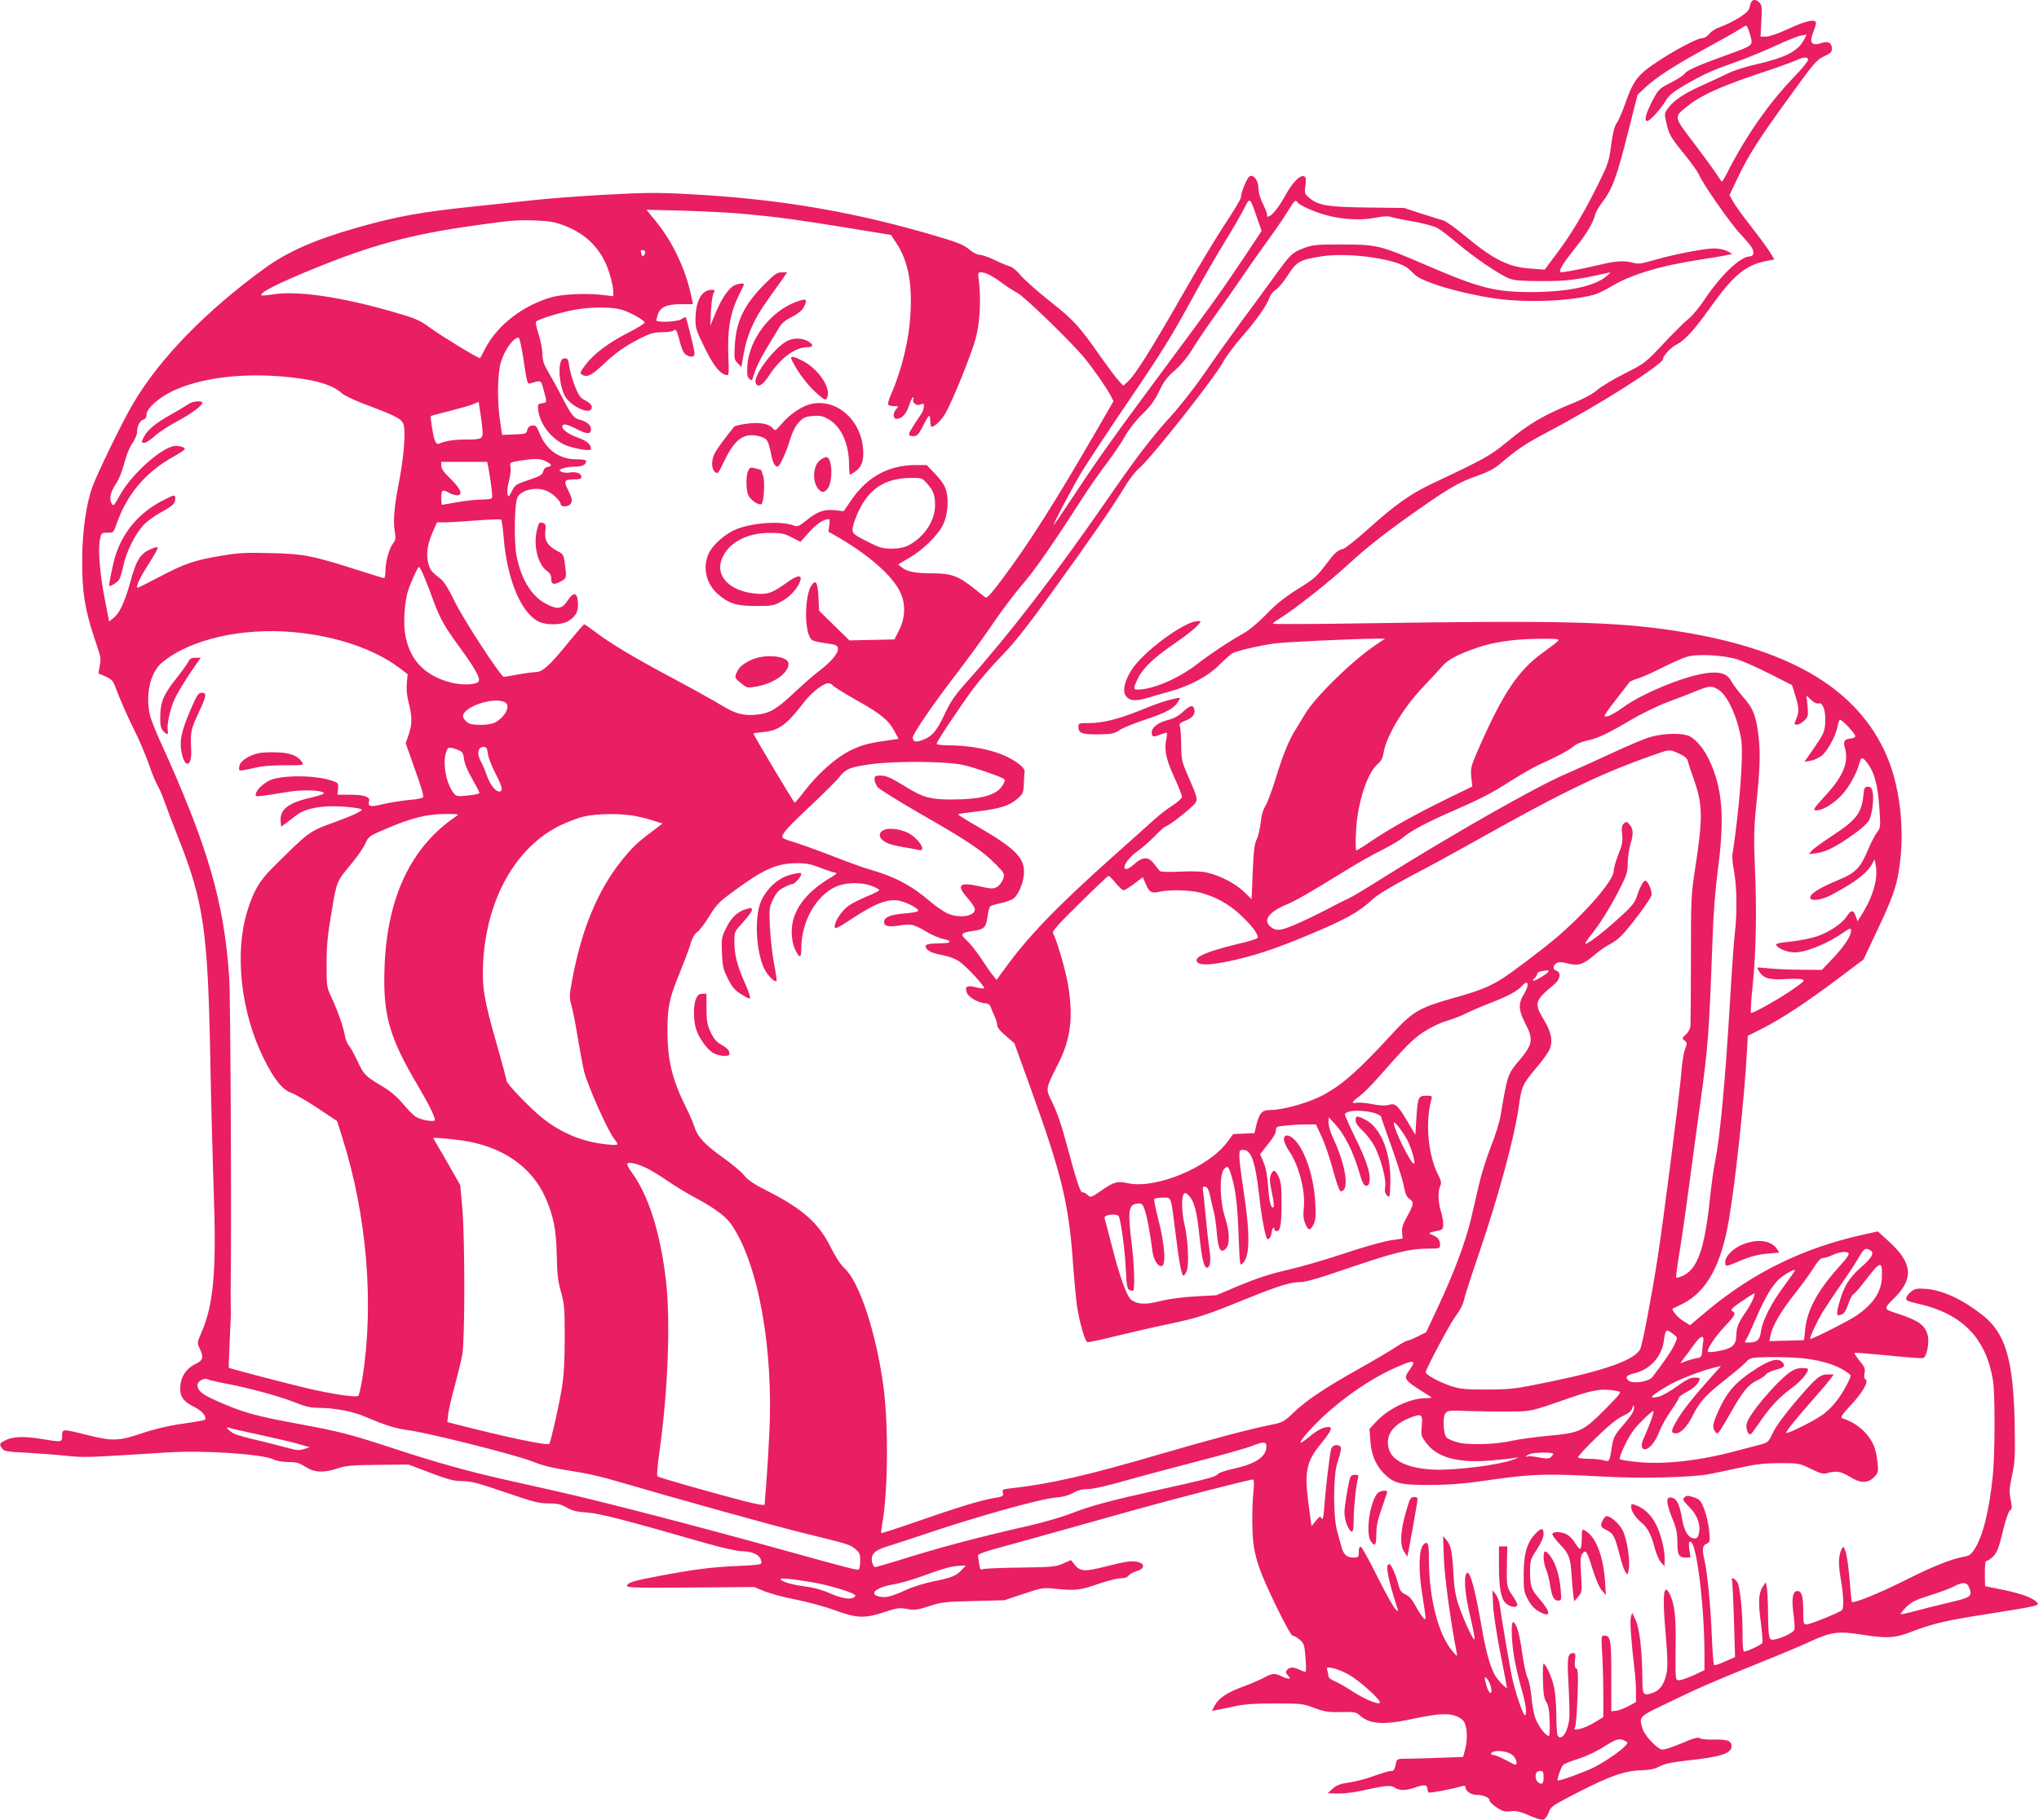 <?xml version="1.0" standalone="no"?>
<!DOCTYPE svg PUBLIC "-//W3C//DTD SVG 20010904//EN"
 "http://www.w3.org/TR/2001/REC-SVG-20010904/DTD/svg10.dtd">
<svg version="1.0" xmlns="http://www.w3.org/2000/svg"
 width="1280pt" height="1143pt" viewBox="0 0 1280 1143"
 preserveAspectRatio="xMidYMid meet">
<g transform="translate(0,1143) scale(0.1,-0.1)"
fill="#e91e63" stroke="none">
<path d="M10986 11394 c-6 -29 -17 -42 -67 -74 -33 -21 -84 -46 -112 -56 -31
-10 -61 -28 -75 -45 -14 -17 -33 -29 -47 -29 -41 0 -265 -127 -358 -203 -58
-48 -86 -94 -126 -212 -18 -49 -41 -103 -52 -118 -14 -19 -24 -60 -35 -138
-13 -103 -19 -119 -82 -247 -92 -185 -168 -312 -259 -433 l-76 -102 -81 6
c-145 9 -235 53 -421 207 -60 50 -121 93 -135 96 -14 4 -74 22 -135 42 l-110
36 -230 3 c-251 3 -309 13 -365 60 -30 25 -32 29 -25 78 5 42 3 54 -9 58 -25
10 -74 -40 -118 -122 -43 -77 -87 -131 -108 -131 -6 0 -9 4 -6 8 3 5 -8 35
-24 68 -19 37 -30 75 -30 102 0 46 -28 86 -54 76 -16 -6 -56 -102 -56 -133 0
-10 -45 -85 -99 -167 -55 -82 -179 -288 -276 -459 -190 -332 -285 -483 -333
-529 l-30 -28 -31 33 c-17 19 -65 84 -108 144 -137 196 -171 234 -319 351 -78
62 -161 135 -185 163 -23 29 -54 54 -68 58 -14 3 -57 21 -96 40 -38 18 -81 33
-95 33 -15 0 -43 14 -66 34 -30 26 -70 43 -174 74 -531 160 -1012 243 -1586
273 -199 11 -271 10 -530 -4 -164 -9 -357 -24 -429 -32 -71 -8 -240 -26 -375
-40 -350 -36 -491 -62 -751 -135 -259 -74 -431 -149 -574 -252 -371 -269 -663
-569 -830 -853 -65 -109 -228 -445 -256 -525 -39 -110 -63 -284 -63 -460 -1
-196 17 -307 76 -485 45 -134 43 -124 33 -182 l-7 -41 45 -20 c38 -17 47 -27
62 -68 26 -71 81 -196 131 -295 23 -47 59 -132 79 -189 19 -57 45 -118 56
-136 11 -18 30 -63 43 -101 13 -37 53 -142 89 -233 155 -392 182 -581 197
-1370 5 -278 15 -649 21 -824 19 -516 1 -728 -79 -909 -24 -56 -25 -59 -9 -93
27 -56 22 -76 -23 -97 -58 -27 -93 -77 -98 -140 -5 -64 16 -96 89 -132 44 -23
69 -49 69 -73 0 -10 -16 -13 -180 -37 -59 -9 -156 -33 -221 -55 -142 -49 -184
-50 -344 -10 -154 39 -155 39 -155 -5 0 -42 1 -42 -138 -19 -106 17 -174 14
-221 -11 -35 -18 -37 -23 -17 -51 12 -16 31 -20 143 -25 70 -4 183 -12 250
-19 126 -13 120 -13 640 20 233 15 605 -10 673 -45 16 -8 55 -15 89 -15 50 0
69 -5 108 -30 57 -37 116 -39 203 -10 51 17 90 21 253 22 l192 2 137 -52 c114
-43 149 -52 201 -52 53 0 99 -12 268 -70 175 -60 213 -70 273 -70 57 0 77 -5
114 -26 34 -20 62 -27 126 -31 79 -5 241 -47 752 -194 95 -27 192 -49 216 -49
79 0 128 -28 128 -73 0 -11 -31 -15 -152 -20 -163 -7 -270 -21 -493 -63 -159
-30 -191 -40 -199 -60 -5 -13 46 -15 397 -12 l402 3 65 -27 c36 -14 124 -38
196 -52 73 -14 183 -44 245 -67 140 -51 188 -52 312 -11 78 26 94 28 142 19
48 -8 65 -6 138 18 75 25 100 28 277 32 l195 5 120 40 c116 39 123 40 200 32
125 -13 156 -9 268 30 58 20 122 36 143 36 23 0 41 6 49 17 7 9 30 22 51 28
49 14 54 44 9 57 -36 10 -79 4 -204 -28 -129 -33 -159 -32 -192 8 l-26 32 -51
-22 c-45 -20 -70 -22 -268 -25 -121 -1 -226 -6 -235 -10 -13 -7 -17 -1 -22 30
-2 21 -6 44 -8 52 -3 11 24 22 101 44 104 28 222 61 875 244 295 82 726 193
752 193 5 0 6 -33 2 -72 -11 -108 -10 -274 2 -348 5 -36 21 -97 35 -136 38
-110 192 -424 208 -424 8 0 28 -11 44 -25 28 -23 31 -32 37 -111 4 -47 5 -87
2 -90 -3 -3 -19 2 -36 10 -38 20 -65 20 -81 1 -10 -13 -10 -19 5 -35 15 -17
16 -20 3 -20 -9 0 -29 7 -44 15 -40 20 -59 19 -107 -8 -23 -13 -84 -39 -135
-58 -99 -36 -153 -72 -178 -121 l-16 -31 29 6 c15 2 66 13 113 23 64 14 127
18 255 18 162 0 174 -1 245 -28 65 -24 88 -28 168 -26 82 2 96 -1 116 -19 60
-56 147 -64 319 -27 203 44 271 43 328 -3 28 -23 36 -112 17 -184 l-13 -49
-140 -5 c-77 -3 -170 -6 -208 -6 -64 0 -68 -1 -73 -26 -10 -46 -13 -51 -33
-51 -11 0 -57 -14 -102 -30 -45 -17 -116 -36 -157 -42 -59 -8 -82 -17 -106
-39 l-31 -28 30 -2 c61 -3 122 3 200 21 131 29 168 32 190 16 26 -20 71 -20
125 -1 58 21 80 19 80 -4 0 -11 5 -23 10 -26 9 -5 144 21 213 41 10 3 17 0 17
-9 0 -23 34 -47 68 -47 42 0 82 -16 82 -34 0 -8 20 -28 44 -44 37 -25 51 -29
88 -25 35 4 60 -1 117 -26 41 -19 80 -30 91 -26 10 3 24 23 32 44 12 37 22 43
180 125 205 105 296 137 398 140 56 2 86 8 119 25 32 17 78 26 175 37 207 22
276 44 276 89 0 35 -26 44 -113 42 -45 -1 -80 3 -87 9 -8 8 -39 0 -116 -33
-64 -27 -112 -42 -124 -38 -35 11 -108 91 -119 131 -22 78 -26 73 157 161 193
94 295 138 592 258 118 47 260 107 315 133 119 55 169 61 314 38 157 -25 207
-22 313 19 129 50 218 71 471 110 315 50 331 53 316 72 -25 29 -94 55 -208 79
-63 13 -117 24 -118 24 -2 0 -3 36 -3 80 0 59 3 80 13 80 7 0 26 13 41 29 23
24 35 55 58 152 17 73 36 127 45 134 14 11 15 20 5 69 -10 48 -8 70 9 154 19
88 20 120 16 337 -9 390 -59 556 -201 667 -126 99 -249 156 -354 165 -58 4
-71 2 -93 -16 -15 -11 -29 -29 -32 -40 -4 -17 6 -22 86 -40 268 -63 415 -216
458 -478 14 -86 13 -460 -1 -600 -23 -222 -63 -382 -116 -462 -19 -30 -34 -41
-62 -45 -83 -15 -203 -63 -375 -150 -158 -79 -321 -146 -332 -134 -2 2 -8 64
-14 139 -6 75 -17 154 -25 175 -12 35 -14 37 -24 19 -21 -41 -23 -93 -7 -186
18 -104 21 -187 8 -199 -15 -15 -200 -90 -222 -90 -20 0 -21 5 -21 86 0 89
-10 124 -36 124 -30 0 -38 -45 -26 -139 7 -49 9 -96 6 -105 -7 -17 -72 -50
-122 -60 -38 -9 -41 2 -43 169 -1 72 -4 144 -8 160 l-7 30 -18 -28 c-26 -39
-30 -96 -12 -225 8 -63 12 -120 10 -127 -5 -12 -95 -55 -116 -55 -5 0 -9 39
-9 88 2 150 -15 319 -33 347 -17 26 -42 35 -33 11 3 -7 8 -119 12 -247 l7
-234 -62 -27 c-34 -16 -65 -26 -69 -23 -5 2 -11 84 -15 181 -6 176 -28 399
-46 478 -16 67 -13 92 13 103 22 10 23 14 16 84 -4 41 -18 101 -31 134 -22 55
-28 61 -67 74 -37 12 -45 11 -57 -1 -13 -13 -9 -20 29 -59 51 -50 73 -108 63
-163 -5 -27 -12 -36 -27 -36 -38 0 -66 42 -79 121 -15 87 -32 125 -61 134 -44
14 -43 -28 5 -144 20 -49 26 -82 26 -136 0 -79 9 -95 53 -95 l29 0 -7 50 c-5
40 -4 50 7 50 38 0 88 -405 88 -711 l0 -96 -68 -32 c-38 -17 -78 -31 -90 -31
-26 0 -25 -7 -23 230 2 169 -7 246 -35 306 -40 85 -50 4 -28 -240 13 -154 14
-208 6 -252 -14 -69 -42 -109 -88 -124 -58 -20 -64 -12 -64 87 -1 172 -17 316
-41 368 l-23 49 -8 -29 c-7 -27 2 -151 22 -320 6 -44 10 -109 10 -146 l0 -66
-47 -26 c-27 -14 -61 -27 -78 -29 l-30 -3 0 221 c0 232 -4 254 -46 254 -17 0
-18 -7 -11 -117 4 -65 7 -180 7 -256 l0 -139 -55 -33 c-30 -19 -72 -37 -94
-41 -35 -6 -37 -5 -28 12 5 11 12 96 15 191 5 138 3 172 -7 176 -10 4 -12 18
-9 51 5 37 3 46 -9 46 -37 0 -41 -24 -32 -188 5 -86 7 -181 6 -211 -4 -85 -48
-158 -73 -120 -5 8 -9 66 -9 129 0 63 -7 142 -14 175 -13 59 -47 138 -65 149
-5 3 -7 -40 -5 -104 2 -84 7 -115 21 -137 13 -20 19 -52 21 -120 2 -52 0 -93
-5 -93 -19 0 -65 59 -84 110 -11 29 -22 89 -25 134 -4 46 -14 98 -25 121 -10
22 -25 94 -34 160 -17 119 -33 176 -54 189 -18 12 -13 -132 8 -241 10 -54 31
-138 45 -188 26 -89 33 -155 18 -155 -10 0 -55 130 -76 220 -14 60 -67 366
-81 470 -3 25 -15 56 -26 70 l-20 25 4 -95 c3 -52 23 -188 46 -303 23 -114 41
-210 41 -214 0 -13 -62 52 -77 81 -32 61 -55 147 -83 306 -43 249 -76 362 -95
329 -17 -27 -7 -137 24 -267 18 -74 30 -139 28 -145 -6 -16 -72 128 -103 222
-17 52 -26 107 -30 190 -7 135 -16 180 -45 213 l-20 23 5 -140 c4 -117 43
-402 81 -595 5 -23 3 -23 -25 10 -91 104 -150 334 -150 587 0 94 -8 112 -36
82 -26 -29 -30 -153 -9 -289 30 -194 30 -187 9 -168 -9 10 -31 43 -48 75 -22
41 -41 62 -64 72 -25 12 -34 24 -42 55 -16 64 -44 129 -57 134 -30 9 -12 -90
53 -288 3 -9 -3 -7 -17 7 -12 12 -63 104 -113 204 -50 101 -97 185 -103 187
-9 2 -13 -8 -13 -32 0 -34 -2 -36 -34 -36 -42 0 -62 19 -75 68 -5 20 -18 66
-28 102 -24 88 -24 339 1 420 28 89 30 106 12 113 -24 9 -46 -2 -51 -27 -11
-54 -35 -261 -41 -349 -5 -73 -10 -94 -17 -81 -9 15 -13 14 -37 -16 l-27 -33
-18 134 c-28 210 -15 273 79 386 61 74 74 103 46 103 -33 0 -70 -19 -121 -62
-27 -23 -52 -39 -54 -36 -11 10 109 140 197 213 144 122 294 216 436 274 78
33 91 26 53 -27 -44 -63 -45 -62 125 -169 16 -10 12 -12 -29 -12 -100 -2 -236
-68 -313 -153 l-37 -41 6 -78 c6 -90 38 -159 98 -214 56 -51 101 -60 284 -59
123 1 210 8 380 33 248 36 351 39 690 20 243 -14 566 -6 675 15 41 8 131 27
200 42 97 21 152 27 245 27 117 0 122 -1 193 -36 62 -30 78 -34 105 -26 54 15
84 10 138 -23 67 -42 113 -43 153 -4 26 27 28 34 23 85 -8 88 -27 139 -74 191
-38 43 -86 74 -146 94 -16 5 -9 17 48 79 77 82 118 153 96 166 -9 6 -11 18 -6
40 5 26 1 38 -31 76 -20 25 -35 48 -32 50 2 3 97 -5 211 -16 113 -12 212 -19
220 -16 23 9 40 98 28 144 -17 62 -56 91 -181 132 -100 33 -99 30 -26 103 122
122 111 220 -40 356 l-66 60 -85 -19 c-381 -83 -701 -240 -991 -484 l-103 -86
-44 28 c-35 22 -76 71 -63 77 2 0 29 14 62 30 150 76 242 243 290 531 41 241
96 753 112 1045 l6 106 95 48 c121 62 263 155 469 309 l162 122 85 180 c90
189 120 271 136 370 44 265 8 563 -94 771 -193 398 -617 638 -1315 744 -374
57 -728 65 -1957 46 -310 -5 -563 -6 -563 -2 0 3 19 18 43 32 103 65 313 231
443 351 92 85 213 181 345 275 260 185 332 229 449 269 67 23 109 45 145 75
117 99 159 127 320 212 304 160 705 415 705 448 0 21 50 74 89 93 50 26 111
94 211 235 139 195 217 260 342 286 l57 11 -29 47 c-16 26 -70 99 -119 162
-50 63 -100 133 -112 155 l-22 40 50 105 c68 144 133 246 328 514 152 211 170
231 215 252 40 18 50 28 50 47 0 38 -22 51 -65 37 -64 -21 -80 2 -50 73 8 20
15 43 15 52 0 28 -61 16 -171 -35 -64 -30 -122 -50 -142 -50 l-35 0 5 98 c5
84 3 100 -11 115 -29 29 -53 21 -60 -19z m0 -181 c20 -70 24 -66 -134 -124
-189 -68 -261 -100 -276 -121 -8 -11 -47 -37 -87 -57 -63 -31 -77 -43 -101
-86 -51 -92 -71 -155 -48 -155 17 0 79 67 115 125 24 39 48 58 125 103 120 69
166 89 315 142 66 23 176 68 245 100 69 32 142 62 163 66 l39 7 -16 -30 c-38
-75 -116 -115 -310 -159 -61 -14 -138 -39 -171 -56 -33 -16 -104 -49 -157 -73
-115 -51 -177 -93 -214 -141 -26 -34 -27 -36 -14 -92 17 -76 26 -93 115 -202
42 -51 82 -108 90 -126 24 -58 197 -306 261 -374 34 -36 67 -75 73 -88 15 -28
8 -52 -14 -52 -59 0 -181 -116 -284 -270 -34 -51 -79 -105 -99 -120 -20 -15
-90 -84 -155 -153 -117 -125 -119 -127 -249 -193 -72 -36 -149 -83 -172 -103
-25 -23 -79 -52 -136 -76 -198 -80 -287 -132 -431 -251 -106 -87 -135 -103
-473 -263 -132 -62 -231 -133 -400 -285 -71 -64 -141 -119 -155 -123 -36 -8
-55 -26 -117 -110 -46 -61 -69 -81 -166 -141 -83 -52 -136 -94 -198 -159 -54
-55 -109 -101 -149 -123 -87 -49 -192 -118 -286 -190 -119 -92 -277 -159 -372
-160 -29 0 -29 8 -1 68 30 64 103 134 228 219 58 40 121 88 139 107 34 35 35
36 10 36 -82 0 -342 -191 -415 -306 -44 -68 -58 -131 -38 -161 22 -34 58 -38
138 -15 39 12 105 31 146 42 124 35 237 96 305 166 34 33 70 66 81 72 30 16
168 48 260 61 68 10 497 30 654 31 l45 0 -55 -37 c-149 -99 -387 -332 -449
-439 -19 -32 -45 -75 -57 -94 -40 -61 -82 -163 -125 -306 -24 -77 -53 -155
-65 -174 -15 -23 -25 -59 -30 -105 -4 -38 -15 -86 -25 -105 -14 -28 -19 -71
-25 -206 l-7 -170 -46 45 c-53 52 -149 102 -230 121 -36 9 -93 11 -171 7 -64
-3 -121 -2 -126 2 -5 3 -22 23 -37 44 -37 50 -72 50 -127 1 -24 -22 -46 -34
-55 -30 -23 9 20 73 74 110 25 17 74 59 107 93 34 35 65 63 70 63 13 1 105 69
157 117 53 49 54 42 -14 198 -41 95 -43 105 -44 200 -1 55 -4 107 -9 116 -5
13 2 20 31 32 48 19 66 39 61 68 -5 36 -24 33 -70 -9 -29 -27 -60 -44 -96 -53
-59 -14 -102 -47 -102 -77 0 -29 9 -32 52 -15 21 8 41 14 43 12 2 -2 0 -24 -5
-49 -12 -63 2 -124 55 -238 25 -55 45 -106 45 -115 0 -9 -26 -33 -57 -53 -32
-20 -80 -57 -108 -82 -27 -25 -151 -135 -275 -246 -348 -311 -525 -495 -670
-695 l-54 -74 -23 29 c-14 16 -47 64 -74 106 -28 42 -68 93 -89 112 -46 41
-40 49 42 61 66 10 78 22 87 88 4 32 12 61 17 66 5 4 36 14 69 21 33 7 68 20
79 29 29 26 57 89 63 145 11 104 -45 163 -283 302 -74 42 -132 79 -130 81 2 3
57 11 121 18 141 17 200 35 251 79 36 31 39 38 41 92 1 33 4 68 5 78 5 30 -83
90 -171 119 -89 30 -203 47 -307 47 -44 0 -74 4 -74 10 0 14 145 231 232 349
40 53 120 146 179 206 78 80 164 189 317 402 236 326 373 525 452 655 28 47
69 100 90 117 68 54 484 580 530 671 16 30 68 100 116 155 93 107 157 198 175
249 6 18 24 39 39 48 15 8 49 50 76 92 55 85 74 95 214 117 171 26 477 -18
542 -79 11 -9 29 -26 41 -38 51 -47 291 -118 508 -149 191 -27 466 -16 614 24
22 6 72 29 109 52 124 75 310 131 561 169 77 12 154 25 170 29 l30 7 -32 17
c-18 10 -55 17 -84 17 -61 0 -257 -38 -382 -75 -73 -21 -95 -24 -125 -15 -54
15 -107 12 -202 -11 -147 -34 -249 -53 -255 -47 -11 10 20 59 94 151 71 89
112 157 125 210 3 15 23 49 43 75 65 85 92 157 168 460 l55 217 50 47 c69 64
185 139 385 248 94 51 186 103 205 116 19 13 38 23 42 23 4 1 15 -25 24 -56z
m364 -160 c0 -9 -42 -59 -93 -112 -149 -155 -291 -357 -403 -574 -21 -43 -41
-77 -44 -77 -3 0 -14 15 -25 33 -10 17 -74 106 -142 196 -142 187 -140 173
-40 252 75 60 204 118 427 193 107 35 215 74 240 85 55 25 80 26 80 4z m-3460
-987 l30 -86 -101 -152 c-146 -219 -213 -313 -488 -683 -337 -454 -434 -590
-579 -810 -69 -104 -130 -194 -135 -200 -20 -22 106 219 173 331 40 65 170
263 290 439 227 334 268 402 420 679 50 93 134 237 185 321 52 84 108 181 125
216 37 72 35 74 80 -55z m255 94 c11 -18 101 -59 177 -80 103 -29 226 -35 313
-17 45 9 78 11 93 6 13 -5 75 -18 139 -29 63 -11 132 -29 153 -40 20 -10 77
-53 126 -95 101 -87 269 -201 329 -224 30 -12 81 -16 205 -16 159 0 220 8 410
51 25 5 24 5 -5 -20 -74 -64 -243 -99 -470 -100 -228 0 -324 24 -655 166 -296
128 -313 132 -530 133 -168 0 -190 -2 -245 -23 -72 -27 -83 -37 -182 -174 -43
-60 -137 -188 -209 -285 -72 -98 -179 -248 -237 -333 -59 -85 -152 -204 -208
-265 -118 -129 -215 -256 -404 -530 -317 -458 -604 -832 -870 -1130 -79 -88
-107 -129 -141 -201 -52 -112 -82 -148 -139 -169 -46 -18 -65 -14 -65 14 0 24
134 219 287 417 71 93 170 230 220 304 50 74 130 180 177 235 79 90 195 257
390 561 38 59 104 153 146 208 42 56 94 133 115 171 24 42 66 96 107 135 50
49 76 84 104 142 29 62 50 90 100 133 41 37 81 85 113 139 28 46 93 141 144
212 51 71 122 172 157 224 35 52 109 158 165 235 56 77 117 166 135 198 35 58
44 65 55 47z m-3453 -75 c200 -19 310 -34 637 -87 l264 -43 33 -50 c72 -108
100 -243 90 -435 -8 -171 -53 -358 -125 -523 -12 -27 -19 -53 -15 -58 3 -5 19
-9 36 -9 29 0 30 -1 15 -18 -23 -25 -22 -62 1 -62 32 0 60 29 77 80 9 27 21
52 26 55 5 4 6 -2 2 -11 -9 -24 24 -46 48 -33 16 8 19 6 19 -13 0 -13 -8 -35
-18 -49 -72 -107 -81 -124 -73 -132 5 -5 19 -7 32 -5 18 2 31 18 54 65 17 34
33 62 38 62 4 1 7 -15 7 -34 0 -19 4 -35 9 -35 18 0 62 43 85 83 47 81 168
382 192 476 26 101 33 240 19 355 -7 53 -6 56 14 56 28 0 73 -23 136 -70 27
-21 68 -47 90 -58 44 -22 340 -309 423 -410 57 -69 139 -188 166 -239 l16 -32
-91 -158 c-276 -477 -440 -736 -609 -961 -63 -85 -95 -120 -103 -114 -7 5 -39
30 -72 57 -98 78 -143 95 -260 95 -108 0 -161 10 -195 38 l-22 18 68 40 c86
49 183 144 214 209 29 59 37 151 20 214 -8 31 -29 62 -67 103 l-56 58 -66 0
c-170 0 -303 -71 -404 -216 l-51 -74 -52 6 c-67 8 -113 -7 -180 -62 -45 -37
-57 -42 -77 -35 -81 31 -253 21 -362 -21 -68 -26 -151 -98 -176 -153 -40 -88
-17 -189 57 -255 69 -60 116 -75 239 -75 105 0 113 2 165 31 54 30 102 85 115
132 10 34 -24 29 -81 -13 -95 -68 -121 -78 -193 -73 -176 13 -272 119 -212
235 46 92 155 146 291 147 74 0 92 -3 140 -28 l55 -28 55 61 c49 54 90 81 122
81 7 0 8 -14 4 -39 l-6 -39 73 -42 c189 -112 329 -236 377 -336 36 -74 34
-161 -5 -239 l-30 -60 -141 -3 -142 -3 -95 93 -95 93 -4 82 c-4 99 -18 120
-47 72 -36 -59 -42 -247 -10 -314 15 -31 13 -30 147 -51 66 -10 30 -79 -92
-172 -34 -25 -102 -86 -153 -134 -104 -99 -153 -127 -228 -135 -87 -9 -136 4
-227 59 -45 28 -184 105 -308 171 -245 131 -387 216 -483 289 -34 26 -65 47
-69 48 -4 0 -44 -46 -90 -102 -121 -151 -172 -198 -213 -198 -18 0 -69 -7
-112 -15 -43 -8 -83 -15 -90 -15 -19 0 -252 357 -310 476 -36 75 -66 123 -87
139 -58 46 -65 54 -77 97 -15 57 -7 119 27 196 l27 62 46 0 c25 0 115 5 198
12 84 6 156 9 159 5 4 -4 11 -55 16 -114 22 -265 110 -474 222 -527 48 -23
143 -21 183 4 48 29 65 61 61 117 -4 64 -27 69 -64 13 -36 -54 -61 -59 -129
-25 -93 45 -160 149 -191 297 -19 85 -15 339 5 376 28 53 137 70 200 31 38
-23 70 -58 71 -76 0 -16 42 -17 58 -1 18 18 15 39 -13 93 -28 57 -23 65 43 65
30 0 42 4 42 15 0 22 -33 35 -72 28 -20 -3 -44 -1 -54 5 -17 10 -17 11 9 21
16 6 50 11 76 11 46 0 71 12 71 35 0 7 -23 11 -62 11 -104 0 -187 57 -230 161
-19 47 -25 54 -47 51 -17 -2 -27 -11 -31 -28 -6 -24 -10 -25 -82 -28 l-76 -3
-13 88 c-19 127 -16 295 5 368 23 78 78 154 111 155 6 0 19 -55 29 -122 26
-173 25 -171 50 -164 66 19 61 21 79 -43 22 -78 22 -79 -10 -83 -25 -3 -28 -7
-25 -37 8 -98 96 -204 194 -234 75 -22 138 -30 138 -16 0 28 -25 50 -79 70
-58 20 -101 50 -101 69 0 22 25 19 80 -9 74 -39 100 -40 100 -6 0 27 -27 49
-73 60 -35 9 -54 34 -112 148 -26 50 -64 119 -83 151 -28 47 -36 71 -37 115
-1 31 -12 86 -24 123 -12 37 -20 72 -17 77 9 15 157 61 244 76 93 17 213 19
280 4 50 -10 153 -65 159 -84 1 -5 -44 -34 -101 -63 -124 -63 -217 -132 -270
-202 -32 -42 -37 -53 -25 -61 33 -21 61 -8 132 59 85 80 136 116 237 168 62
31 86 38 137 38 34 1 65 4 69 9 15 14 22 6 34 -40 19 -76 31 -103 51 -113 30
-16 49 -12 49 12 0 20 -49 219 -56 227 -1 1 -13 -4 -26 -13 -24 -17 -158 -23
-158 -7 0 4 5 21 10 38 16 45 56 63 144 63 l76 0 -7 33 c-31 167 -113 345
-215 474 l-70 86 239 -6 c131 -4 309 -13 395 -22z m-1158 -68 c123 -46 206
-117 261 -225 27 -52 55 -151 55 -194 l0 -28 -57 7 c-95 13 -253 7 -322 -11
-185 -50 -351 -178 -428 -330 -14 -28 -27 -53 -29 -55 -5 -6 -234 133 -314
191 -69 50 -91 59 -240 102 -319 91 -582 130 -735 109 -44 -7 -81 -10 -83 -8
-16 16 95 73 333 170 349 143 602 212 975 265 262 37 284 39 400 36 93 -3 128
-9 184 -29z m516 -171 c0 -8 -4 -18 -10 -21 -5 -3 -10 -4 -10 -1 0 2 -3 11 -6
20 -4 11 -1 16 10 16 9 0 16 -6 16 -14z m-2210 -787 c160 -19 247 -47 306 -98
16 -15 88 -49 160 -75 196 -74 222 -89 230 -132 10 -55 -3 -204 -30 -344 -31
-158 -39 -251 -28 -316 7 -44 6 -56 -10 -75 -25 -33 -48 -114 -48 -171 0 -26
-4 -48 -9 -48 -4 0 -80 23 -167 51 -285 91 -336 101 -544 106 -159 4 -203 2
-313 -17 -167 -28 -226 -48 -384 -131 -72 -38 -134 -69 -138 -69 -17 0 11 60
66 145 32 51 59 97 59 104 0 8 -11 7 -37 -4 -73 -31 -96 -66 -138 -220 -34
-120 -65 -185 -102 -215 l-28 -22 -27 139 c-31 156 -43 307 -31 373 8 44 9 45
47 45 38 0 39 2 56 50 65 189 182 329 358 427 39 22 72 43 72 48 0 11 -26 20
-58 20 -78 0 -277 -177 -349 -309 -39 -70 -42 -72 -53 -51 -16 30 -6 72 29
124 17 25 39 78 51 127 13 50 33 101 51 126 16 23 29 53 29 66 0 40 17 75 39
82 14 4 21 15 21 32 0 38 74 104 162 147 186 88 465 120 758 85z m1190 -345
c0 -40 -11 -44 -108 -44 -72 0 -124 -8 -164 -25 -13 -5 -20 0 -29 21 -11 28
-29 146 -24 152 2 2 54 16 116 31 63 16 130 35 149 43 l35 15 12 -81 c7 -45
12 -95 13 -112z m396 -180 c39 -19 43 -31 12 -36 -14 -2 -24 -12 -28 -28 -5
-21 -19 -29 -80 -50 -94 -32 -96 -33 -119 -78 -17 -33 -19 -34 -25 -15 -4 12
0 49 9 83 9 34 13 74 10 89 -6 27 -4 28 57 38 95 15 127 15 164 -3z m-362 -31
c9 -41 26 -165 26 -188 0 -18 -7 -20 -68 -22 -37 0 -107 -8 -156 -17 -49 -9
-90 -16 -92 -16 -2 0 -4 20 -4 45 0 49 8 54 50 30 14 -8 35 -14 48 -15 41 0
26 39 -38 102 -42 40 -60 65 -60 83 l0 25 144 0 144 0 6 -27z m2756 -109 c40
-46 50 -73 50 -137 0 -96 -68 -199 -163 -249 -30 -16 -60 -22 -107 -23 -57 0
-76 5 -140 37 -116 58 -116 59 -102 115 7 26 24 69 38 96 66 133 168 195 320
196 70 1 73 0 104 -35z m-3157 -586 c15 -35 40 -100 56 -145 44 -119 69 -164
165 -295 100 -137 136 -202 119 -219 -20 -20 -105 -22 -171 -5 -173 44 -270
152 -291 322 -9 73 1 192 20 253 18 56 61 151 69 151 4 0 19 -28 33 -62z
m-811 -348 c260 -25 495 -105 650 -220 l57 -43 -5 -56 c-4 -37 0 -78 11 -121
23 -88 23 -136 1 -201 l-19 -56 26 -74 c14 -41 40 -114 57 -162 17 -49 29 -94
27 -101 -3 -8 -36 -15 -89 -19 -45 -4 -119 -16 -163 -26 -83 -20 -97 -17 -88
20 7 26 -32 39 -123 39 l-75 0 3 37 c3 35 1 38 -35 50 -98 33 -268 38 -370 12
-43 -11 -102 -59 -110 -90 -5 -20 -3 -21 41 -16 26 3 90 13 142 22 97 18 223
16 243 -4 5 -5 -27 -17 -87 -31 -138 -31 -192 -75 -184 -150 l3 -31 31 23 c18
13 48 36 67 51 51 40 157 61 279 53 53 -3 106 -10 117 -14 19 -7 16 -10 -26
-31 -26 -13 -89 -38 -139 -56 -153 -55 -154 -56 -384 -285 -81 -80 -120 -148
-158 -272 -81 -263 -40 -635 103 -923 67 -135 118 -198 176 -218 26 -10 101
-53 166 -97 l119 -79 31 -98 c157 -492 203 -1054 127 -1523 -9 -52 -20 -99
-24 -104 -13 -13 -170 11 -335 50 -157 38 -477 122 -479 126 -1 2 2 77 6 168
5 91 8 179 7 195 -1 17 -1 73 -1 125 6 406 -1 1844 -9 1960 -32 479 -135 831
-438 1496 -28 62 -55 131 -60 155 -29 126 2 264 72 325 174 149 508 226 839
194z m7928 -55 c-7 -8 -47 -39 -89 -69 -158 -111 -257 -259 -410 -609 -48
-110 -50 -121 -45 -176 l7 -59 -174 -85 c-189 -93 -350 -183 -471 -265 -42
-29 -80 -52 -83 -52 -8 0 -5 130 5 205 23 158 74 291 129 338 20 16 31 37 36
68 17 107 126 288 250 417 51 54 105 112 120 130 33 39 98 74 215 114 105 37
237 56 399 57 109 1 122 -1 111 -14z m1125 -115 c39 -12 132 -54 207 -92 l138
-70 20 -65 c24 -77 25 -102 6 -148 -14 -33 -14 -35 5 -35 11 0 32 12 46 26 24
24 25 30 20 92 l-7 65 30 -28 c17 -16 35 -25 44 -22 28 11 49 -47 44 -120 -4
-58 -9 -70 -67 -155 l-63 -91 37 6 c20 3 52 17 70 31 37 29 92 130 101 188 4
21 11 38 16 38 15 0 99 -92 95 -104 -2 -6 -17 -13 -33 -14 -38 -5 -44 -17 -32
-60 25 -90 -12 -178 -125 -300 -68 -74 -77 -87 -60 -90 36 -5 109 37 163 94
48 51 98 142 114 207 9 37 21 34 54 -12 40 -55 61 -138 70 -277 8 -116 8 -120
-15 -151 -14 -17 -40 -69 -59 -115 -44 -105 -78 -140 -173 -179 -136 -56 -199
-97 -185 -121 11 -17 73 -7 125 20 149 78 229 138 261 197 l16 30 7 -38 c16
-81 -16 -194 -83 -302 l-31 -50 -12 33 c-14 41 -28 40 -57 -3 -28 -44 -109
-98 -187 -125 -33 -11 -106 -26 -162 -32 -89 -10 -101 -13 -90 -26 18 -23 72
-42 114 -42 70 0 200 53 300 121 48 33 53 35 53 14 0 -32 -43 -98 -112 -170
l-71 -75 -126 1 c-69 0 -160 4 -201 8 -41 4 -76 7 -78 5 -2 -1 4 -13 13 -27
25 -39 66 -51 158 -45 45 3 93 3 107 -1 23 -6 19 -11 -55 -63 -77 -54 -242
-148 -262 -148 -5 0 -1 77 10 178 21 207 26 465 13 752 -7 165 -5 235 7 355
25 236 29 343 17 445 -15 134 -33 181 -97 253 -30 34 -63 79 -74 99 -26 50
-76 65 -172 49 -141 -23 -394 -129 -507 -212 -36 -26 -78 -51 -94 -55 -26 -6
-27 -5 -17 13 5 11 40 58 76 104 37 46 70 89 73 95 4 5 27 16 52 23 25 7 94
38 155 69 60 30 130 61 155 68 65 20 227 11 315 -16z m-5675 -165 c7 -9 72
-49 144 -90 155 -87 202 -125 239 -193 l28 -51 -33 -5 c-158 -22 -189 -30
-267 -67 -93 -45 -207 -146 -296 -263 -27 -36 -53 -65 -56 -66 -6 0 -259 424
-259 434 0 2 26 6 58 9 100 9 149 44 258 186 48 63 122 121 155 121 9 0 22 -7
29 -15z m5557 -25 c57 -35 119 -169 143 -310 16 -97 -9 -429 -55 -730 -2 -14
3 -63 12 -110 17 -94 18 -261 3 -385 -5 -44 -19 -235 -30 -425 -30 -506 -63
-857 -94 -1007 -8 -37 -22 -138 -31 -223 -33 -315 -76 -442 -165 -488 -25 -12
-46 -18 -48 -13 -2 5 8 78 22 163 14 84 39 259 56 388 17 129 51 381 76 560
46 334 53 421 74 1000 6 179 18 330 36 465 41 312 26 499 -55 670 -32 70 -81
129 -124 152 -41 21 -155 20 -237 -2 -36 -9 -137 -51 -225 -92 -88 -41 -231
-106 -318 -144 -191 -82 -727 -388 -1147 -652 -96 -61 -193 -119 -215 -129
-22 -10 -53 -25 -70 -34 -169 -90 -309 -153 -350 -160 -32 -5 -46 -1 -68 16
-50 39 -14 92 92 137 63 26 147 74 395 227 59 37 154 90 210 118 55 28 115 63
133 79 47 40 148 95 307 164 189 83 246 112 377 196 62 39 137 82 168 96 108
48 196 95 221 118 14 13 49 28 80 34 70 15 128 42 279 131 66 39 169 89 228
111 60 22 140 53 178 69 85 34 101 36 142 10z m-7616 -80 c37 -20 0 -93 -64
-127 -34 -17 -135 -20 -165 -4 -12 6 -26 21 -32 32 -32 59 183 140 261 99z
m-290 -301 c22 -9 27 -18 32 -55 3 -28 22 -74 51 -124 25 -44 46 -84 46 -89 0
-5 -32 -12 -72 -16 -66 -7 -73 -6 -89 14 -49 60 -72 189 -48 260 12 33 16 34
80 10z m182 -24 c4 -25 25 -79 47 -121 42 -80 50 -114 25 -114 -25 0 -59 43
-79 101 -10 30 -28 70 -39 91 -25 46 -17 88 17 88 20 0 24 -6 29 -45z m7478 3
c35 -16 51 -30 55 -48 3 -14 19 -63 36 -110 57 -160 59 -241 10 -560 -26 -167
-27 -193 -27 -565 0 -214 -2 -405 -3 -423 -1 -21 -12 -42 -29 -58 -25 -23 -25
-25 -8 -38 17 -12 17 -16 2 -57 -9 -24 -18 -87 -22 -139 -7 -106 -111 -923
-151 -1180 -36 -231 -93 -530 -107 -560 -33 -68 -216 -134 -572 -207 -217 -45
-239 -47 -390 -48 -141 0 -168 3 -230 23 -70 24 -155 70 -155 85 0 21 156 312
190 356 24 31 44 69 50 98 6 26 46 152 90 279 129 379 227 740 255 941 17 122
23 135 110 239 37 43 74 95 82 114 23 52 12 109 -36 188 -62 104 -58 118 68
223 37 32 42 74 10 84 -23 8 -22 33 3 48 12 8 31 7 67 -2 69 -17 98 -9 167 50
32 28 77 59 100 70 22 11 56 36 76 57 57 60 178 223 185 250 6 25 -22 92 -38
92 -13 0 -35 -40 -53 -97 -15 -44 -31 -64 -119 -143 -99 -90 -197 -164 -205
-155 -2 2 11 23 30 47 61 75 120 170 179 283 51 100 57 117 57 175 1 36 8 88
16 115 21 66 20 98 -3 126 -17 21 -21 22 -36 9 -14 -12 -16 -25 -12 -68 5 -45
1 -67 -24 -128 -16 -41 -29 -88 -29 -104 0 -59 -184 -270 -372 -428 -89 -74
-258 -201 -323 -244 -82 -52 -145 -78 -291 -119 -235 -66 -271 -86 -405 -231
-208 -226 -302 -310 -420 -377 -94 -53 -260 -101 -348 -101 -48 0 -65 -19 -83
-90 l-13 -55 -67 -3 -67 -3 -36 -49 c-117 -159 -445 -296 -621 -260 -71 15
-90 10 -171 -46 -65 -45 -66 -45 -87 -26 -11 11 -26 18 -32 15 -11 -4 -41 87
-94 287 -39 146 -65 220 -102 294 -34 69 -34 71 46 229 78 154 95 292 60 498
-15 89 -73 287 -94 319 -7 11 29 53 166 187 96 95 178 173 183 173 5 0 25 -20
45 -45 21 -25 43 -45 49 -45 7 0 37 18 67 41 l54 41 17 -39 c23 -55 37 -64 84
-53 61 15 194 12 260 -5 92 -24 175 -69 246 -134 77 -70 127 -137 112 -152 -5
-5 -56 -21 -114 -34 -202 -49 -284 -83 -265 -114 15 -23 78 -22 199 3 153 32
288 76 491 161 247 103 324 146 416 231 28 26 116 79 225 137 99 51 293 157
430 234 554 311 796 427 1145 546 60 21 66 20 121 -5z m-4491 -72 c66 -15 223
-69 249 -85 12 -8 11 -14 -5 -42 -37 -62 -133 -89 -325 -89 -127 0 -174 13
-272 73 -105 65 -132 77 -172 77 -30 0 -35 -3 -35 -24 0 -13 9 -35 20 -49 11
-13 136 -91 277 -172 287 -164 382 -228 465 -313 55 -56 56 -58 45 -92 -7 -19
-24 -41 -38 -49 -24 -13 -35 -13 -106 3 -131 30 -153 10 -79 -73 26 -29 46
-60 46 -71 0 -46 -108 -59 -181 -21 -24 13 -69 44 -99 70 -120 103 -225 158
-395 206 -33 10 -139 48 -235 86 -97 37 -203 75 -238 85 -34 9 -62 22 -62 28
0 23 40 67 183 201 81 76 159 154 173 172 42 55 69 67 204 85 156 21 479 18
580 -6z m-3190 -324 c-281 -191 -431 -509 -446 -947 -11 -298 29 -438 211
-745 66 -111 105 -191 105 -212 0 -16 -88 -1 -120 20 -15 9 -51 46 -81 82 -38
45 -79 79 -132 111 -105 62 -115 73 -154 159 -19 41 -43 84 -53 95 -9 11 -21
37 -24 58 -11 60 -42 149 -80 233 -36 77 -36 77 -36 220 0 113 6 180 31 325
33 200 31 193 132 314 32 39 68 91 80 118 22 47 24 48 142 98 154 65 246 87
360 88 88 0 89 0 65 -17z m1135 3 c38 -8 91 -22 117 -31 l47 -15 -67 -51 c-90
-67 -124 -100 -191 -183 -151 -189 -252 -435 -311 -758 -16 -87 -16 -103 -4
-145 8 -26 26 -114 39 -197 14 -82 32 -181 41 -220 21 -87 149 -375 189 -425
33 -42 31 -43 -43 -36 -150 15 -280 67 -401 161 -71 54 -231 220 -231 238 0 8
-29 115 -64 239 -78 270 -91 353 -83 507 22 396 203 719 481 857 50 24 120 51
156 58 86 19 238 19 325 1z m1158 -325 c42 -16 84 -30 94 -30 11 0 0 -11 -27
-27 -165 -97 -250 -213 -250 -343 0 -42 7 -80 19 -106 29 -64 41 -64 41 0 0
168 92 332 218 389 61 27 159 29 225 4 26 -10 47 -22 47 -26 0 -4 -32 -21 -72
-37 -39 -16 -91 -42 -115 -57 -46 -31 -93 -99 -93 -135 0 -19 16 -11 120 57
143 94 224 122 295 103 55 -15 119 -52 108 -63 -5 -5 -45 -12 -88 -15 -86 -7
-125 -23 -125 -54 0 -26 28 -32 98 -21 73 12 87 8 171 -41 36 -21 83 -41 104
-44 20 -4 37 -10 37 -15 0 -10 -6 -11 -84 -13 -33 0 -61 -6 -63 -11 -9 -26 26
-48 98 -61 49 -10 87 -24 114 -43 46 -33 161 -158 153 -167 -3 -2 -27 0 -52 7
-57 14 -72 5 -56 -35 10 -29 76 -65 118 -66 12 0 25 -8 29 -17 3 -10 14 -36
24 -59 11 -22 19 -50 19 -61 0 -14 20 -39 54 -67 l54 -47 100 -277 c196 -543
240 -723 267 -1092 8 -113 20 -236 25 -275 15 -101 50 -226 66 -232 7 -2 86
14 176 37 90 22 237 56 328 75 190 40 237 55 492 159 203 82 279 106 345 106
26 0 111 24 220 61 370 127 457 149 589 149 60 0 64 2 64 23 0 31 -13 48 -47
62 -30 13 -29 14 40 29 23 5 27 12 27 40 0 18 -7 55 -15 82 -18 58 -19 124 -4
157 9 20 6 33 -14 73 -63 124 -81 331 -41 472 6 20 3 22 -34 22 -48 0 -53 -10
-61 -150 l-6 -95 -43 72 c-67 114 -81 127 -122 116 -24 -7 -58 -5 -105 4 -38
8 -82 11 -97 9 -38 -7 -34 4 14 39 23 17 75 68 116 115 181 205 216 241 287
289 46 30 103 58 147 71 40 12 98 34 128 50 30 15 98 44 150 64 106 41 166 73
194 105 42 46 49 8 11 -54 -35 -56 -32 -100 10 -181 53 -100 47 -133 -39 -234
-71 -83 -73 -89 -116 -345 -6 -38 -33 -126 -61 -195 -27 -69 -60 -174 -74
-235 -14 -60 -37 -159 -51 -220 -34 -142 -105 -334 -203 -543 l-78 -167 -54
-27 c-30 -15 -60 -27 -67 -27 -7 -1 -39 -19 -71 -40 -32 -22 -136 -83 -232
-137 -211 -118 -329 -197 -410 -275 -58 -56 -67 -60 -138 -75 -145 -29 -387
-94 -696 -184 -457 -134 -693 -188 -938 -215 -53 -6 -57 -8 -51 -29 5 -20 0
-23 -64 -34 -79 -13 -237 -62 -506 -156 -104 -36 -191 -64 -193 -62 -3 2 0 30
6 62 36 204 39 625 6 864 -46 335 -150 650 -244 737 -25 23 -57 73 -85 129
-75 153 -177 244 -401 357 -80 40 -119 67 -143 96 -18 23 -77 72 -131 111
-114 80 -162 132 -181 192 -7 24 -31 81 -55 128 -86 172 -115 295 -115 478 0
152 12 206 79 368 27 67 57 147 66 178 11 37 25 62 41 73 14 9 48 53 76 99 45
74 62 91 152 157 191 141 271 176 398 177 62 0 90 -6 151 -30z m4567 -650 c0
-11 -89 -65 -96 -58 -2 3 2 11 11 18 8 7 15 18 15 26 0 7 14 15 33 17 17 2 33
5 35 5 1 1 2 -2 2 -8z m-1082 -892 c17 -7 32 -16 32 -20 0 -4 30 -90 66 -190
36 -101 71 -212 77 -247 9 -47 17 -67 34 -78 31 -20 29 -35 -13 -110 -28 -50
-35 -73 -32 -102 l3 -38 -80 -12 c-44 -7 -172 -43 -285 -81 -113 -38 -274 -85
-358 -104 -110 -25 -194 -53 -300 -97 l-147 -62 -130 -7 c-79 -4 -165 -16
-219 -29 -94 -24 -140 -22 -182 5 -29 20 -73 139 -125 344 -22 85 -42 162 -45
171 -7 24 84 32 91 9 16 -54 37 -214 42 -323 5 -107 9 -129 23 -137 10 -5 20
-6 24 -3 11 11 6 166 -9 288 -26 208 -21 251 31 257 31 4 35 1 48 -33 14 -35
37 -153 51 -268 7 -50 31 -91 55 -91 32 0 23 134 -20 299 -16 62 -27 118 -24
122 3 5 27 9 53 9 57 0 50 20 81 -227 22 -182 38 -263 50 -263 4 0 13 14 20
31 16 37 7 205 -15 294 -16 67 -19 162 -6 184 8 13 12 13 26 1 40 -33 58 -98
75 -265 14 -134 28 -195 46 -195 22 0 27 46 15 123 -6 40 -15 124 -21 187 -6
63 -13 135 -16 158 -6 39 -5 44 12 40 14 -2 22 -18 32 -63 7 -33 17 -78 23
-100 6 -22 14 -79 18 -128 8 -103 25 -131 57 -96 26 29 24 103 -7 199 -32 101
-35 266 -5 299 23 26 29 19 50 -54 24 -82 35 -180 42 -373 7 -181 7 -183 26
-164 46 45 46 189 2 473 -13 86 -24 175 -24 198 0 37 2 41 24 41 51 0 77 -75
101 -290 14 -131 38 -256 50 -269 10 -9 27 17 28 43 2 24 17 39 17 16 0 -5 7
-10 15 -10 23 0 30 44 30 180 0 101 -4 132 -19 163 -22 44 -32 46 -48 11 -9
-20 -8 -43 6 -111 10 -46 15 -87 12 -91 -16 -16 -28 25 -35 125 -6 76 -15 124
-30 158 l-21 48 27 34 c56 68 73 96 73 118 0 20 6 23 68 28 37 4 93 7 125 7
l58 0 35 -76 c20 -41 52 -136 72 -210 20 -76 41 -134 48 -134 58 0 34 162 -50
340 -14 30 -26 71 -26 90 l1 35 44 -48 c55 -60 109 -167 145 -289 22 -74 31
-93 46 -93 14 0 20 9 22 33 5 50 -24 135 -94 276 -35 72 -63 135 -61 140 9 27
124 29 195 4z m198 -169 c25 -50 50 -136 41 -145 -14 -14 -127 212 -127 254 0
20 56 -52 86 -109z m-5936 0 c251 -36 436 -163 523 -357 51 -113 69 -204 72
-362 2 -117 7 -161 26 -230 22 -77 24 -104 24 -290 0 -146 -5 -237 -18 -315
-17 -109 -70 -341 -79 -351 -13 -13 -289 46 -602 127 l-38 10 6 52 c4 29 22
108 41 177 19 69 40 157 47 195 17 94 17 728 0 922 l-13 142 -56 98 c-30 54
-68 120 -84 146 -16 27 -29 50 -29 51 0 5 99 -4 180 -15z m1164 -176 c28 -14
87 -50 131 -81 44 -30 118 -75 165 -100 122 -65 193 -117 227 -165 171 -239
271 -784 242 -1327 -5 -107 -14 -247 -19 -310 -5 -63 -10 -120 -10 -127 0 -7
-43 0 -130 22 -215 56 -534 147 -543 155 -5 4 1 72 12 151 54 374 71 821 42
1074 -35 304 -109 539 -217 686 -18 25 -30 49 -26 53 11 12 71 -3 126 -31z
m7676 -513 c29 -16 14 -45 -61 -111 -73 -65 -105 -117 -135 -227 -19 -68 -15
-80 19 -65 15 7 28 28 40 66 10 30 24 57 31 60 8 3 41 41 74 84 96 126 108
130 106 30 -1 -95 -51 -172 -159 -247 -48 -33 -285 -153 -291 -147 -6 6 41
108 78 168 18 30 67 104 109 165 43 60 94 138 114 172 37 64 44 69 75 52z
m-135 -20 c4 -6 -16 -36 -44 -66 -149 -163 -216 -285 -229 -414 l-7 -65 -109
-3 -109 -3 7 33 c11 60 64 152 151 262 47 60 102 135 122 168 25 40 42 58 57
59 12 0 39 9 61 19 45 21 91 25 100 10z m-403 -202 c-81 -107 -139 -221 -148
-291 -7 -52 -25 -67 -81 -67 -19 0 -23 3 -15 13 6 6 35 69 65 138 65 152 115
230 171 268 41 28 68 41 74 35 2 -1 -28 -44 -66 -96z m-197 -85 c-9 -21 -28
-56 -44 -78 -46 -66 -61 -101 -61 -149 0 -56 -23 -81 -92 -95 -54 -12 -88 -14
-88 -6 0 22 51 96 105 154 69 72 75 85 49 99 -13 7 -1 19 57 59 41 28 77 51
82 52 4 0 0 -16 -8 -36z m-492 -227 c18 -14 18 -16 -1 -58 -16 -36 -60 -101
-140 -206 -21 -27 -122 -43 -147 -22 -26 22 -16 35 35 47 99 24 171 103 185
204 11 77 13 78 68 35z m180 -32 c-2 -10 -5 -39 -7 -63 -3 -39 -7 -45 -30 -48
-14 -2 -44 -10 -67 -18 l-41 -15 24 33 c14 17 42 56 63 85 37 52 62 63 58 26z
m637 -114 c123 -16 210 -45 274 -93 18 -13 18 -15 -8 -67 -41 -81 -93 -147
-150 -190 -50 -38 -224 -125 -233 -117 -5 6 67 96 169 210 48 55 97 112 109
128 l20 29 -38 0 c-49 0 -71 -19 -208 -179 -62 -74 -118 -149 -135 -186 -30
-63 -30 -63 -92 -79 -35 -9 -97 -25 -138 -36 -228 -62 -455 -87 -620 -70 -57
5 -108 14 -112 18 -4 4 11 46 34 92 30 61 59 103 104 147 34 35 67 63 72 63 9
0 -19 -82 -58 -167 -20 -43 -18 -73 5 -73 28 0 64 43 90 107 14 37 49 99 76
137 27 38 49 75 49 80 0 6 24 24 54 39 44 23 76 58 76 82 0 3 -15 5 -34 5 -25
0 -52 -14 -107 -54 -41 -30 -92 -59 -114 -65 -73 -19 -58 1 55 68 61 37 221
99 300 116 l34 8 -64 -72 c-107 -119 -177 -207 -214 -271 -37 -63 -38 -80 -7
-80 32 0 71 40 107 111 44 89 83 131 216 235 59 47 113 93 120 103 8 11 25 21
38 24 49 9 247 7 330 -3z m-9925 -155 c143 -26 348 -81 444 -120 71 -28 102
-35 157 -35 95 -1 208 -22 285 -55 137 -58 190 -74 276 -86 118 -15 655 -150
768 -193 89 -34 123 -42 305 -71 52 -8 156 -33 230 -55 375 -110 997 -283
1170 -325 288 -71 296 -73 329 -101 27 -22 31 -32 31 -74 0 -27 -4 -51 -9 -55
-10 -5 -63 8 -466 120 -550 153 -1161 311 -1425 370 -157 35 -316 71 -355 80
-211 48 -408 103 -640 179 -315 103 -361 115 -635 166 -264 49 -333 68 -483
132 -117 50 -147 73 -147 113 0 23 47 47 65 34 6 -4 51 -14 100 -24z m8754
-51 c21 -5 15 -14 -79 -109 -142 -143 -161 -152 -357 -170 -87 -8 -187 -22
-223 -30 -106 -25 -285 -31 -351 -11 -31 8 -62 22 -69 31 -20 24 -24 127 -7
150 14 19 24 20 149 15 73 -2 189 -4 258 -3 134 1 124 -2 379 87 149 52 205
60 300 40z m85 -142 c-9 -15 -39 -53 -66 -84 -42 -49 -50 -66 -59 -120 -15
-98 -15 -98 -52 -87 -17 5 -60 9 -94 9 -34 0 -64 4 -67 9 -3 4 47 59 112 122
80 78 134 122 170 138 38 18 54 32 59 50 6 20 8 22 11 8 2 -10 -4 -30 -14 -45z
m-1319 -76 c-5 -58 -4 -63 29 -107 69 -93 206 -129 421 -108 60 5 121 12 135
15 l25 4 -25 -11 c-86 -37 -385 -75 -526 -66 -150 10 -244 55 -265 128 -25 81
21 151 126 194 79 32 88 27 80 -49z m-7310 -52 c88 -19 198 -44 245 -57 l85
-24 -35 -11 c-29 -10 -46 -9 -90 3 -30 8 -93 24 -140 36 -190 45 -213 53 -239
76 -21 20 -22 24 -6 18 11 -3 92 -22 180 -41z m6335 -76 c0 -64 -66 -109 -201
-139 -51 -11 -97 -26 -103 -34 -13 -18 -62 -31 -356 -96 -315 -70 -444 -104
-563 -151 -56 -22 -178 -58 -272 -79 -333 -76 -562 -137 -825 -220 -69 -21
-131 -39 -137 -39 -6 0 -14 14 -18 30 -11 50 14 76 98 101 39 12 137 44 217
71 337 114 736 226 838 235 44 3 82 14 109 29 29 17 57 24 92 24 31 0 120 20
228 51 98 28 306 83 463 124 157 40 312 84 345 98 66 26 85 25 85 -5z m1800
-47 c0 -5 -7 -14 -15 -21 -12 -10 -28 -10 -75 -1 -33 7 -65 9 -70 6 -6 -3 -10
-4 -10 0 0 3 10 10 23 15 29 11 147 13 147 1z m-3711 -727 c-35 -38 -63 -50
-177 -73 -56 -11 -136 -36 -176 -55 -89 -41 -126 -50 -166 -41 -69 15 -21 58
85 76 39 6 117 28 175 49 157 57 191 66 254 69 l29 1 -24 -26z m-929 -81 c88
-16 224 -55 250 -73 13 -9 13 -11 0 -20 -23 -16 -78 -6 -156 28 -45 20 -101
35 -158 42 -80 10 -146 31 -146 46 0 8 103 -4 210 -23z m7251 -30 c22 -58 15
-63 -136 -98 -77 -18 -173 -43 -214 -54 -41 -11 -77 -19 -79 -16 -3 2 13 22
34 44 33 32 58 45 150 74 61 19 129 44 150 56 55 29 82 27 95 -6z m-3899 -545
c69 -37 213 -167 200 -180 -13 -13 -101 25 -183 79 -37 24 -83 50 -103 58 -20
8 -36 21 -36 28 0 6 -3 23 -7 36 -6 23 -5 24 33 17 21 -4 64 -21 96 -38z m898
-82 c8 -38 -3 -49 -18 -18 -6 9 -13 33 -17 52 -7 33 -6 34 10 19 9 -9 20 -33
25 -53z m841 -337 c20 -10 20 -11 2 -31 -28 -32 -132 -103 -200 -137 -55 -27
-202 -81 -223 -81 -9 0 17 79 32 97 6 7 47 24 92 38 48 15 114 45 161 75 82
52 102 58 136 39z m-703 -92 c12 -11 22 -30 22 -43 0 -21 -1 -21 -62 12 -35
18 -71 34 -80 34 -26 0 -22 18 5 23 38 8 91 -4 115 -26z m192 -137 c0 -26 -4
-40 -13 -40 -20 0 -37 21 -37 45 0 26 8 35 32 35 14 0 18 -8 18 -40z"/>
<path d="M7340 7035 c-31 -7 -106 -34 -169 -60 -144 -59 -246 -85 -333 -85
-65 0 -68 -1 -68 -24 0 -40 22 -48 125 -47 82 1 99 4 130 25 20 14 86 41 148
62 155 51 201 77 228 127 11 20 12 20 -61 2z"/>
<path d="M4800 9646 c-128 -129 -178 -231 -187 -382 -5 -86 -4 -93 18 -115
l23 -23 12 69 c22 131 66 231 156 356 30 42 69 97 87 122 l32 47 -34 0 c-28 0
-44 -11 -107 -74z"/>
<path d="M4614 9640 c-36 -14 -82 -80 -119 -169 l-36 -86 4 91 c2 49 10 100
16 112 11 20 9 22 -12 22 -61 0 -99 -67 -101 -179 -1 -61 4 -75 56 -181 55
-113 93 -162 134 -174 20 -6 21 -4 16 124 -6 170 13 271 73 390 14 27 25 52
25 55 0 8 -32 5 -56 -5z"/>
<path d="M4989 9531 c-156 -61 -286 -234 -297 -394 -3 -58 -1 -75 12 -86 13
-11 16 -11 20 0 18 63 45 120 88 191 28 46 62 102 76 126 18 32 39 50 83 72
37 19 64 41 74 60 28 55 19 60 -56 31z"/>
<path d="M4955 9295 c-78 -27 -230 -222 -211 -270 12 -33 44 -15 86 50 70 107
161 174 238 175 37 0 41 14 10 34 -36 22 -80 26 -123 11z"/>
<path d="M4976 9158 c34 -67 94 -146 144 -191 58 -53 66 -55 75 -27 19 61 -62
177 -158 225 -70 35 -82 33 -61 -7z"/>
<path d="M3526 9171 c-27 -43 -11 -182 26 -237 41 -59 147 -107 161 -71 7 20
-5 35 -43 55 -27 14 -39 31 -61 87 -15 39 -31 94 -35 123 -5 41 -10 52 -25 52
-10 0 -20 -4 -23 -9z"/>
<path d="M5067 8886 c-54 -20 -113 -63 -160 -117 -39 -46 -41 -46 -56 -28 -24
29 -85 40 -166 28 -38 -5 -72 -13 -75 -17 -49 -58 -111 -144 -124 -169 -21
-43 -21 -96 2 -116 17 -16 20 -12 61 73 65 135 124 176 220 150 46 -12 54 -24
71 -109 10 -54 24 -81 41 -81 13 0 54 87 78 168 15 48 33 86 55 109 28 31 40
37 89 41 48 4 63 0 101 -22 77 -45 126 -155 126 -283 0 -35 3 -63 6 -63 3 0
18 9 34 20 40 28 54 70 48 143 -16 196 -189 330 -351 273z"/>
<path d="M5144 8537 c-48 -42 -43 -159 8 -191 14 -8 22 -6 39 10 40 40 36 204
-5 204 -8 0 -27 -10 -42 -23z"/>
<path d="M4698 8477 c-17 -31 -16 -129 2 -161 15 -29 64 -61 80 -51 15 10 23
134 11 176 -7 21 -13 39 -14 39 -1 0 -17 4 -35 9 -28 8 -34 7 -44 -12z"/>
<path d="M3370 8099 c-23 -97 8 -217 65 -255 17 -11 25 -25 25 -45 0 -39 14
-44 58 -21 40 21 40 22 27 120 -7 48 -11 55 -46 72 -60 31 -82 66 -76 122 5
36 2 48 -9 52 -28 11 -32 7 -44 -45z"/>
<path d="M4715 7286 c-55 -26 -78 -47 -94 -87 -9 -24 -6 -30 30 -58 39 -32 39
-32 101 -21 108 20 198 84 198 142 0 50 -148 65 -235 24z"/>
<path d="M1185 8894 c-11 -8 -60 -38 -110 -66 -96 -53 -148 -96 -171 -140 -18
-35 -18 -38 4 -38 9 0 37 18 62 41 24 22 87 64 139 92 92 49 161 100 161 118
0 15 -63 10 -85 -7z"/>
<path d="M1025 8289 c-147 -75 -249 -191 -299 -344 -17 -52 -46 -195 -40 -195
14 0 52 25 62 41 7 11 19 51 27 90 17 80 69 187 121 247 19 22 65 57 102 78
86 47 102 62 102 91 0 29 -2 29 -75 -8z"/>
<path d="M1182 7275 c-6 -13 -39 -59 -73 -102 -82 -103 -102 -150 -103 -239
-1 -57 3 -76 18 -93 25 -27 34 -27 29 2 -7 38 15 137 45 202 16 33 59 104 95
158 l67 97 -33 0 c-26 0 -36 -6 -45 -25z"/>
<path d="M1207 6998 c-69 -156 -83 -220 -66 -298 21 -99 65 -82 59 23 -5 110
-2 126 44 226 53 112 56 131 23 131 -20 0 -30 -13 -60 -82z"/>
<path d="M1616 6699 c-56 -14 -105 -47 -112 -75 -4 -14 -4 -28 0 -31 3 -3 41
3 83 13 56 14 113 19 200 19 121 0 122 0 109 20 -27 40 -75 59 -160 61 -45 2
-99 -1 -120 -7z"/>
<path d="M11697 6430 c-12 -106 -46 -150 -191 -245 -61 -40 -120 -82 -131 -95
l-20 -23 48 6 c62 9 120 38 231 117 59 42 93 74 102 95 18 44 28 127 20 169
-6 29 -11 36 -30 36 -21 0 -24 -6 -29 -60z"/>
<path d="M5552 6220 c-47 -20 -36 -61 24 -86 17 -7 62 -18 100 -24 38 -6 79
-14 92 -17 54 -13 -1 73 -69 108 -47 23 -115 32 -147 19z"/>
<path d="M4968 5939 c-80 -19 -153 -84 -191 -169 -41 -95 -32 -306 18 -417 20
-45 68 -94 80 -82 2 3 -5 54 -17 114 -11 61 -22 163 -25 228 -5 112 -4 120 21
172 21 42 36 58 70 74 23 12 47 21 53 21 12 0 53 47 53 61 0 11 -12 10 -62 -2z"/>
<path d="M4679 5720 c-49 -14 -90 -54 -120 -116 -29 -59 -31 -68 -27 -156 3
-81 7 -102 36 -160 25 -51 43 -74 79 -97 26 -17 52 -31 59 -31 8 0 -2 35 -30
98 -49 110 -66 177 -66 263 0 58 1 60 55 119 30 33 55 67 55 75 0 17 -3 17
-41 5z"/>
<path d="M4369 5158 c-16 -40 -17 -128 -1 -184 16 -56 67 -129 106 -154 19
-11 50 -20 70 -20 33 0 37 3 34 22 -2 15 -19 31 -47 47 -34 19 -49 36 -70 80
-22 48 -26 69 -26 149 l0 92 -26 0 c-21 0 -30 -8 -40 -32z"/>
<path d="M8510 4395 c0 -16 15 -38 46 -67 25 -23 58 -67 74 -98 40 -80 73
-205 66 -251 -5 -28 -2 -42 11 -55 17 -17 18 -13 21 79 5 186 -58 346 -158
397 -51 26 -60 25 -60 -5z"/>
<path d="M8060 4275 c0 -14 15 -48 34 -75 60 -88 102 -250 91 -353 -5 -47 -3
-73 9 -100 18 -45 31 -47 52 -5 13 26 15 51 11 132 -8 161 -61 325 -126 395
-36 39 -71 42 -71 6z"/>
<path d="M11008 2825 c-110 -72 -164 -133 -214 -240 -42 -91 -47 -117 -29
-141 15 -19 15 -19 31 1 8 11 38 61 66 110 76 136 112 180 166 206 26 13 53
30 59 40 7 9 35 22 63 29 50 12 61 25 38 48 -28 28 -81 13 -180 -53z"/>
<path d="M11234 2812 c-89 -65 -257 -265 -269 -321 -7 -32 10 -75 26 -66 5 4
28 34 51 68 65 97 127 164 200 217 59 43 108 98 108 123 0 4 -17 7 -38 7 -27
0 -51 -9 -78 -28z"/>
<path d="M10950 3620 c-64 -22 -120 -76 -120 -116 0 -30 4 -29 115 18 46 19
96 32 148 36 l77 7 -16 24 c-36 51 -113 63 -204 31z"/>
<path d="M8476 2153 c-15 -54 -36 -179 -36 -220 0 -48 25 -114 46 -120 8 -3
12 21 12 79 0 74 15 214 28 261 4 13 -1 17 -20 17 -15 0 -27 -7 -30 -17z"/>
<path d="M8647 2053 c-48 -55 -76 -252 -41 -301 25 -37 34 -25 34 46 0 49 9
90 31 152 16 47 32 93 35 103 5 13 1 17 -18 17 -14 0 -32 -8 -41 -17z"/>
<path d="M8825 1933 c-35 -121 -38 -206 -10 -247 l20 -30 7 35 c11 57 46 251
53 297 6 40 5 42 -18 42 -22 0 -27 -8 -52 -97z"/>
<path d="M10240 1966 c0 -25 30 -69 67 -99 35 -28 60 -77 79 -151 9 -37 27
-80 40 -95 l23 -26 1 49 c0 60 -24 155 -55 215 -28 56 -68 95 -117 116 -38 15
-38 15 -38 -9z"/>
<path d="M10062 1885 c-18 -38 -16 -43 26 -64 41 -21 49 -37 82 -164 10 -43
26 -87 34 -98 13 -20 14 -19 21 19 9 56 -11 184 -37 240 -22 44 -75 92 -103
92 -6 0 -17 -11 -23 -25z"/>
<path d="M9636 1797 c-51 -55 -71 -125 -71 -252 0 -102 2 -114 29 -162 20 -37
41 -58 72 -74 73 -39 71 -3 -5 85 -49 56 -56 79 -56 171 0 66 3 75 43 136 27
42 42 77 42 97 0 41 -15 40 -54 -1z"/>
<path d="M9930 1771 c0 -33 -4 -62 -9 -66 -5 -3 -19 12 -31 33 -12 21 -35 46
-50 55 -31 19 -85 23 -95 7 -3 -5 16 -34 44 -63 61 -64 69 -85 76 -190 3 -45
8 -102 11 -127 l6 -45 25 29 c24 29 25 32 18 140 -5 91 -4 115 9 131 21 28 29
15 65 -102 20 -63 42 -113 57 -130 l25 -28 -5 82 c-11 165 -59 287 -128 324
-16 9 -18 4 -18 -50z"/>
<path d="M9410 1600 c0 -148 13 -213 47 -240 27 -21 58 -26 68 -10 3 5 -10 33
-30 61 -37 55 -38 57 -35 212 l2 97 -26 0 -26 0 0 -120z"/>
<path d="M9690 1651 c0 -21 7 -56 16 -76 9 -21 20 -65 25 -98 12 -75 24 -97
51 -97 20 0 21 3 15 73 -8 86 -31 160 -64 205 -32 42 -43 41 -43 -7z"/>
</g>
</svg>
